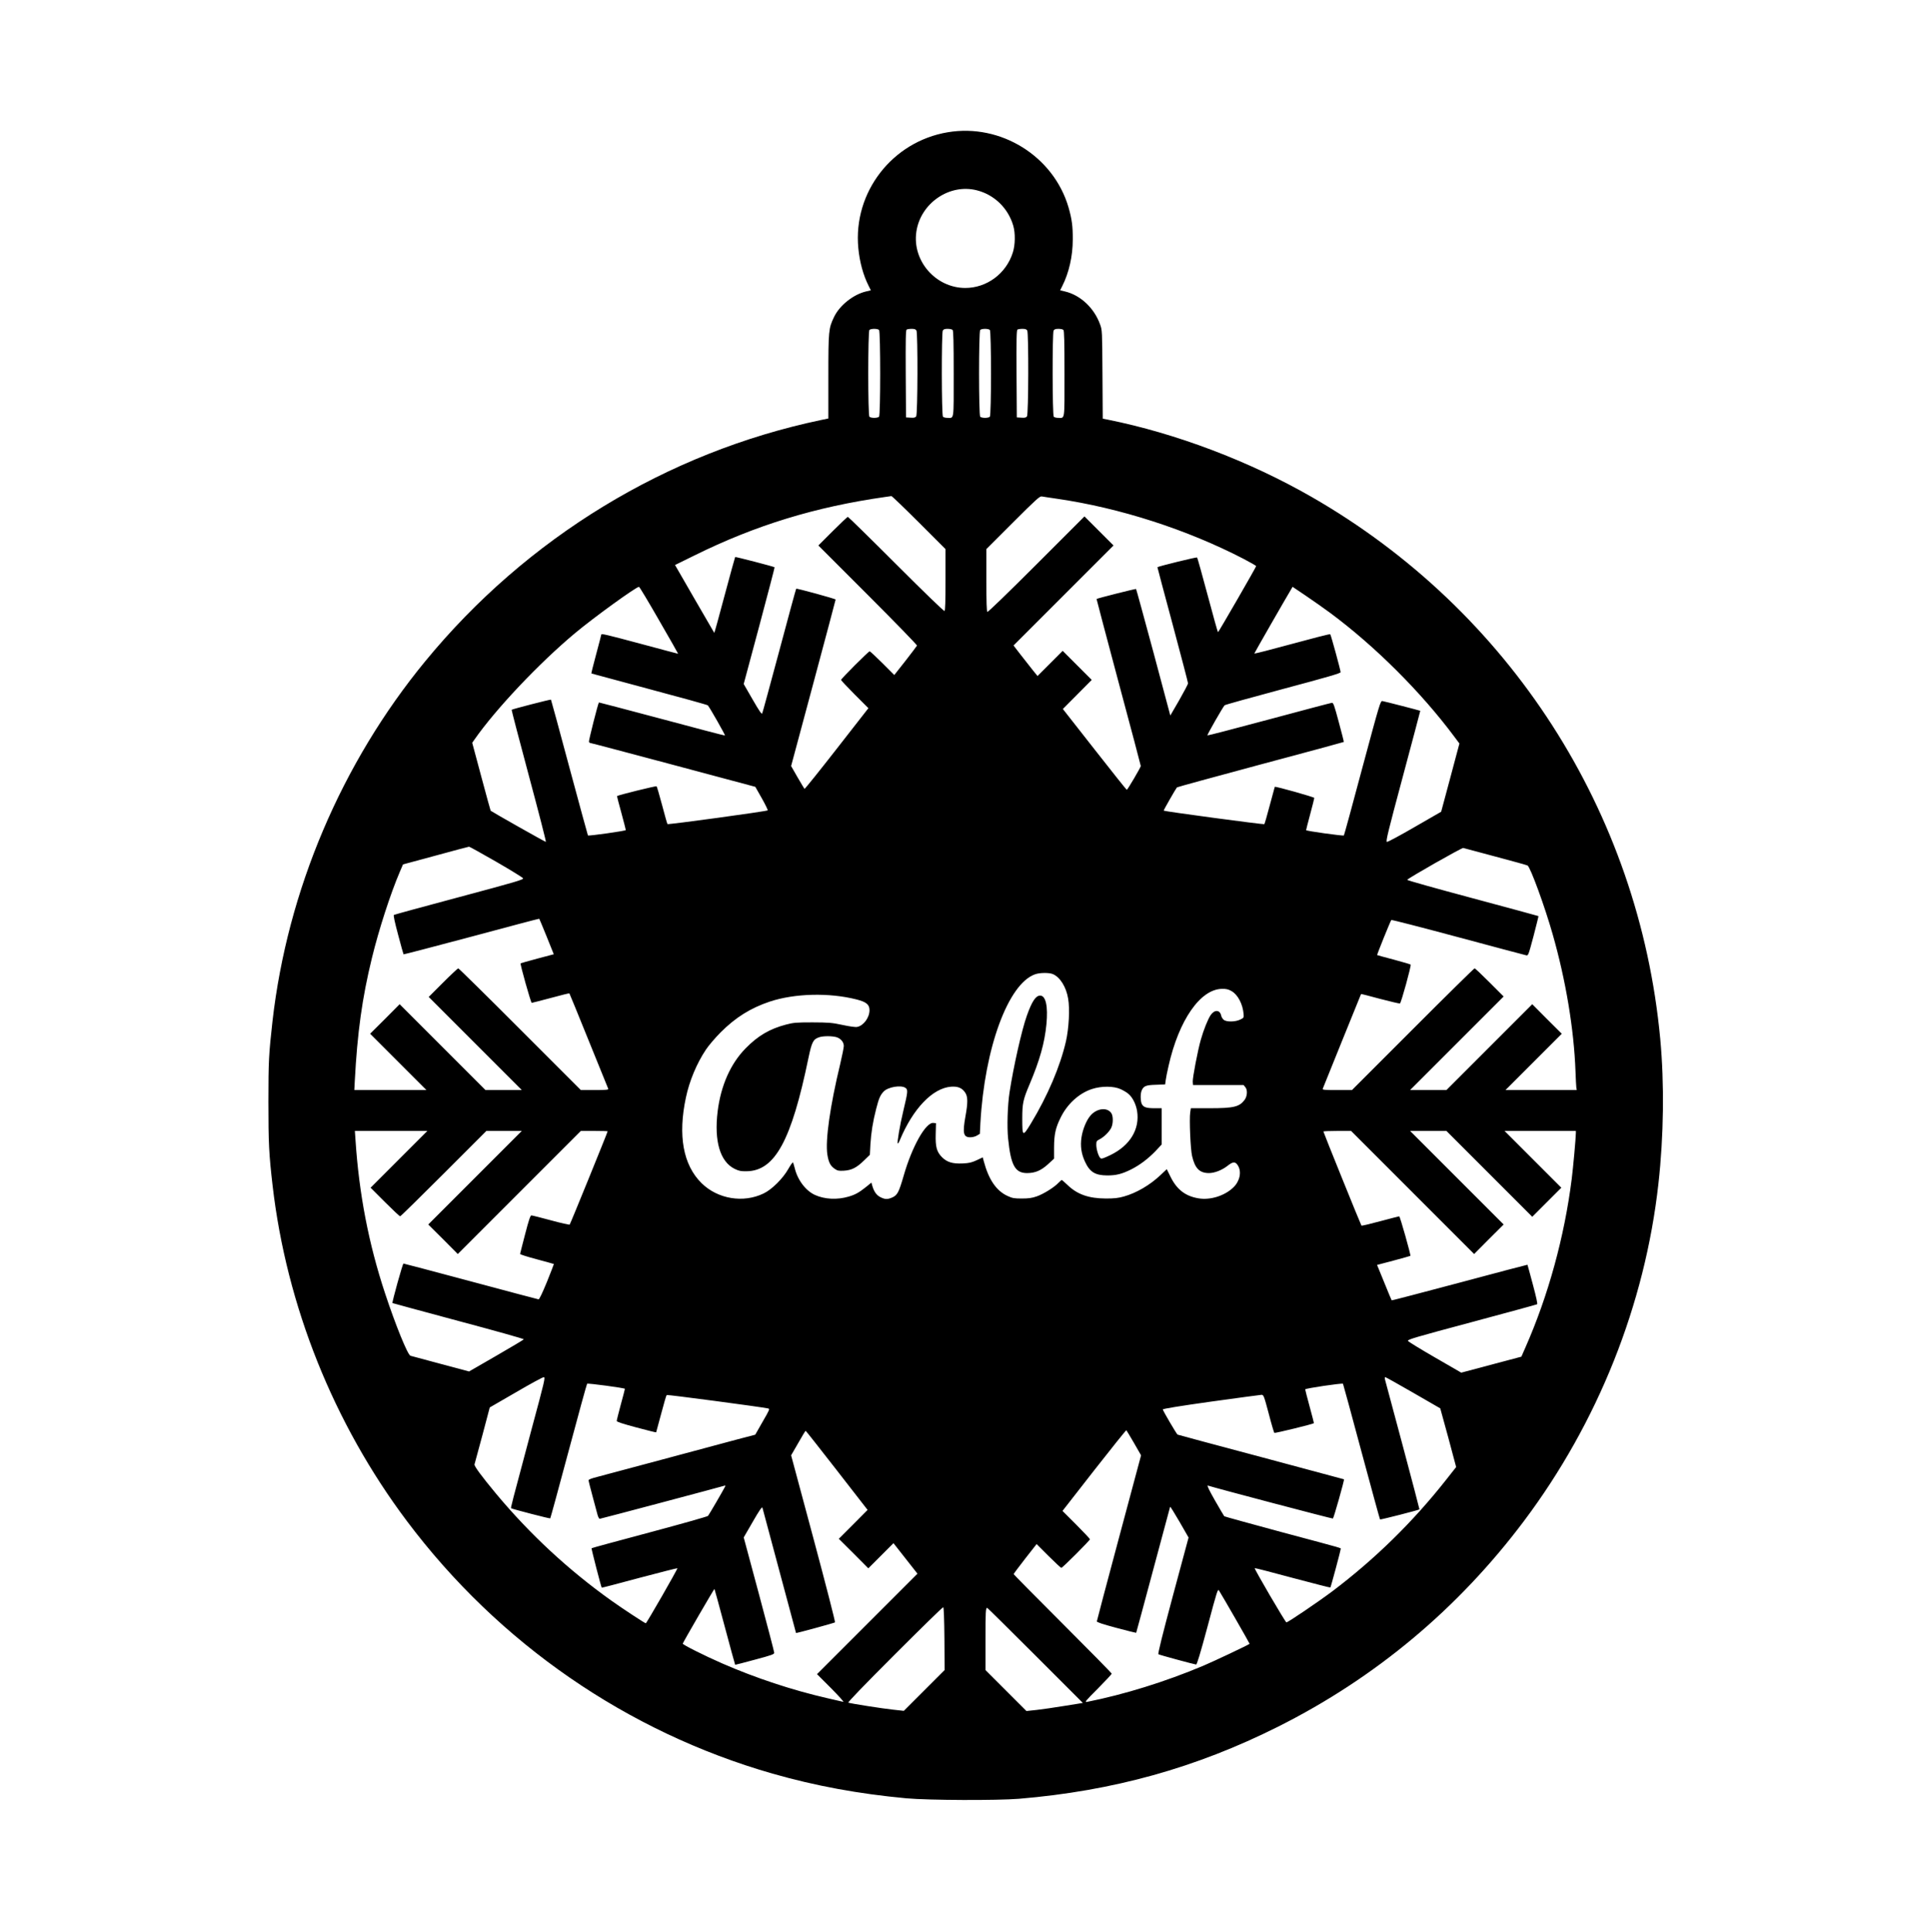 <?xml version="1.0" encoding="UTF-8" standalone="yes"?>
<svg version="1.0" xmlns="http://www.w3.org/2000/svg" width="100%" height="100%" viewBox="0 0 2126 2127" preserveAspectRatio="xMidYMid meet">
  <g transform="translate(0,2127) scale(0.1,-0.1)" fill="#000000" stroke="none">
    <path d="M10434 19814 c-612 -103 -1043 -662 -984 -1276 15 -155 54 -297 114
-416 l24 -48 -51 -12 c-142 -33 -294 -154 -355 -283 -59 -124 -62 -148 -62
-655 l0 -461 -82 -17 c-1698 -357 -3238 -1295 -4355 -2654 -923 -1122 -1519
-2525 -1683 -3964 -40 -357 -45 -439 -45 -888 0 -454 6 -574 46 -920 153
-1324 671 -2619 1479 -3695 1010 -1345 2422 -2320 4025 -2780 476 -136 949
-223 1475 -272 245 -22 997 -25 1240 -5 1037 87 1946 340 2850 793 1073 538
1984 1300 2708 2264 815 1085 1333 2384 1481 3714 59 526 66 1102 20 1596
-234 2500 -1658 4713 -3839 5965 -686 394 -1495 700 -2242 850 l-57 11 -3 487
c-3 479 -3 488 -26 550 -65 182 -217 324 -389 364 l-51 12 23 46 c75 149 116
331 116 514 1 147 -10 224 -46 351 -164 565 -746 928 -1331 829z m321 -639
c193 -49 345 -197 401 -390 24 -83 22 -211 -5 -295 -73 -232 -286 -390 -524
-390 -326 1 -585 299 -538 619 46 315 365 533 666 456z m-1077 -1537 c17 -17
17 -939 0 -956 -7 -7 -30 -12 -53 -12 -23 0 -46 5 -53 12 -17 17 -17 939 0
956 7 7 30 12 53 12 23 0 46 -5 53 -12z m412 -7 c16 -31 14 -922 -3 -945 -10
-13 -24 -17 -62 -14 l-50 3 -3 479 c-2 377 0 481 10 488 7 4 32 8 55 8 32 0
45 -5 53 -19z m398 7 c9 -9 12 -130 12 -484 0 -524 6 -484 -69 -484 -20 0 -42
5 -49 12 -16 16 -17 919 -2 949 8 14 21 19 53 19 24 0 48 -5 55 -12z m410 0
c17 -17 17 -939 0 -956 -7 -7 -30 -12 -53 -12 -23 0 -46 5 -53 12 -17 17 -17
939 0 956 7 7 30 12 53 12 23 0 46 -5 53 -12z m412 -7 c16 -31 14 -922 -3
-945 -10 -13 -24 -17 -62 -14 l-50 3 -3 479 c-2 377 0 481 10 488 7 4 32 8 55
8 32 0 45 -5 53 -19z m398 7 c9 -9 12 -130 12 -484 0 -524 6 -484 -69 -484
-20 0 -42 5 -49 12 -16 16 -17 919 -2 949 8 14 21 19 53 19 24 0 48 -5 55 -12z
m-1591 -2120 l293 -293 0 -337 c0 -237 -3 -339 -11 -344 -7 -4 -224 206 -533
515 -286 286 -526 521 -531 521 -6 0 -81 -71 -168 -158 l-157 -157 545 -545
c300 -300 543 -550 541 -557 -3 -6 -60 -82 -127 -168 l-123 -156 -131 131
c-71 71 -135 130 -140 130 -13 0 -315 -302 -315 -315 0 -5 68 -78 151 -161
l150 -150 -348 -446 c-191 -245 -351 -444 -355 -442 -4 3 -38 60 -77 127 l-71
124 245 912 c135 503 245 917 245 921 0 8 -428 125 -434 119 -3 -2 -86 -308
-185 -679 -100 -371 -184 -683 -189 -693 -5 -14 -30 21 -106 153 l-98 170 172
641 c94 353 170 642 168 644 -8 8 -429 117 -434 113 -2 -3 -55 -193 -116 -422
-61 -229 -112 -415 -114 -413 -1 1 -99 170 -217 374 l-215 373 211 104 c675
334 1335 536 2102 645 33 5 64 9 70 10 5 0 142 -131 302 -291z m1523 261 c690
-100 1432 -340 2053 -662 75 -39 137 -75 137 -79 0 -11 -414 -728 -420 -728
-3 0 -54 183 -114 408 -60 224 -112 411 -116 415 -6 6 -421 -96 -437 -107 -1
-1 75 -285 168 -631 93 -347 169 -638 169 -647 0 -10 -44 -93 -97 -186 l-98
-169 -185 693 c-103 382 -189 696 -192 700 -5 4 -426 -102 -435 -110 -1 -1
108 -413 242 -915 135 -502 245 -918 245 -924 -1 -15 -146 -262 -154 -262 -4
0 -163 200 -355 445 l-349 445 159 160 159 160 -160 160 -160 160 -139 -139
-138 -138 -55 68 c-30 38 -89 114 -132 168 l-77 100 550 550 551 551 -160 160
-160 160 -529 -529 c-313 -313 -533 -526 -540 -522 -8 5 -11 108 -11 349 l0
342 292 292 c254 254 295 291 317 288 14 -3 91 -14 171 -26z m-4384 -1337
c117 -202 211 -368 210 -369 0 -1 -183 48 -406 108 -388 104 -440 116 -440
103 0 -3 -25 -100 -56 -215 -31 -115 -55 -211 -53 -213 2 -1 289 -78 638 -172
349 -93 639 -173 644 -179 20 -21 195 -330 189 -332 -4 -2 -317 80 -696 182
-380 101 -691 183 -692 182 -10 -10 -114 -422 -110 -433 3 -8 11 -14 18 -14 7
0 418 -109 913 -241 l901 -241 72 -127 c39 -69 68 -129 64 -132 -12 -11 -1096
-159 -1103 -151 -4 4 -30 97 -59 207 -29 110 -57 204 -61 209 -6 6 -425 -97
-436 -108 -1 -1 20 -84 48 -184 27 -100 49 -186 49 -190 0 -9 -409 -67 -417
-59 -2 3 -94 339 -204 748 -109 408 -201 744 -203 747 -5 4 -426 -104 -433
-112 -2 -2 83 -329 190 -727 107 -398 191 -725 187 -727 -6 -2 -586 326 -608
343 -2 2 -48 170 -103 375 l-100 373 25 36 c236 338 711 840 1107 1171 211
176 672 509 704 510 6 0 105 -166 221 -368z m7389 81 c495 -367 1002 -873
1367 -1363 l56 -75 -100 -375 -101 -376 -290 -167 c-160 -93 -298 -167 -307
-165 -15 3 10 104 176 723 106 396 192 720 191 720 -10 5 -398 105 -416 107
-23 3 -27 -11 -222 -735 -108 -407 -200 -741 -203 -744 -8 -8 -416 49 -416 58
0 4 20 83 45 176 25 92 45 173 45 179 0 9 -428 130 -435 122 -1 -2 -26 -93
-55 -203 -29 -110 -56 -204 -60 -208 -6 -6 -1097 140 -1108 149 -4 2 134 243
146 256 4 4 418 117 920 252 503 134 915 246 917 248 2 2 -23 100 -55 218 -50
187 -60 215 -76 213 -11 -1 -322 -83 -693 -183 -370 -99 -676 -179 -678 -176
-5 5 172 315 190 332 7 6 297 87 645 180 483 129 632 172 632 184 0 21 -106
409 -114 417 -5 6 -120 -24 -713 -183 -68 -18 -123 -30 -123 -28 0 5 354 622
402 701 l19 33 147 -99 c81 -55 201 -139 267 -188z m-9183 -2739 c159 -92 293
-174 297 -183 8 -14 -84 -41 -701 -206 -390 -104 -715 -193 -721 -197 -7 -4 7
-73 46 -218 31 -117 58 -214 60 -216 2 -2 338 86 748 195 409 110 745 199 746
197 2 -1 38 -90 82 -197 l78 -194 -181 -48 c-100 -27 -182 -50 -184 -52 -8 -7
113 -435 122 -435 6 0 101 25 211 54 110 30 202 53 204 50 2 -2 98 -236 213
-521 116 -285 212 -524 215 -530 4 -10 -30 -13 -148 -13 l-154 0 -670 670
c-368 369 -674 670 -680 670 -5 0 -81 -71 -167 -157 l-158 -158 512 -512 513
-513 -200 0 -200 0 -472 472 -473 473 -162 -163 -163 -162 310 -310 310 -310
-397 0 -397 0 5 98 c28 533 81 916 189 1357 75 308 204 708 308 950 l34 79
359 97 c197 54 363 98 368 98 5 1 139 -74 298 -165z m11003 56 c187 -49 346
-94 353 -98 31 -17 190 -452 276 -755 145 -507 235 -1046 252 -1512 3 -82 7
-162 9 -177 l5 -28 -393 0 -392 0 310 310 310 310 -163 162 -162 163 -473
-473 -472 -472 -200 0 -200 0 515 515 515 515 -155 155 c-85 85 -159 155 -165
155 -5 0 -312 -301 -680 -670 l-670 -670 -164 0 c-138 0 -162 2 -158 14 12 30
420 1041 422 1043 1 2 95 -22 209 -53 114 -30 213 -53 219 -51 13 4 127 419
118 428 -3 4 -87 28 -186 55 -99 26 -181 48 -183 50 -4 3 147 377 156 386 4 4
333 -81 732 -188 399 -107 736 -197 751 -200 25 -6 25 -5 83 211 31 120 56
219 54 220 -2 2 -328 90 -726 197 -397 106 -721 197 -719 202 5 16 602 355
617 351 8 -2 168 -45 355 -95z m-4872 -1294 c79 -34 146 -142 167 -269 20
-113 8 -329 -24 -470 -64 -278 -202 -602 -387 -907 -89 -146 -94 -144 -94 55
0 168 9 210 80 377 112 265 166 456 186 662 19 198 -7 316 -69 316 -48 0 -91
-64 -146 -220 -56 -154 -149 -569 -191 -845 -22 -143 -29 -381 -16 -507 30
-298 77 -383 211 -382 89 1 151 28 228 97 l67 62 0 125 c1 142 16 213 72 326
73 150 202 268 344 315 107 35 242 34 319 -2 30 -14 69 -37 85 -52 44 -37 82
-113 94 -187 32 -199 -76 -380 -292 -485 -77 -37 -100 -45 -111 -35 -21 17
-46 97 -46 147 0 39 3 44 38 62 49 25 111 88 129 131 20 47 19 124 -1 155 -45
69 -162 55 -231 -27 -44 -51 -85 -152 -98 -239 -14 -96 -2 -180 38 -266 53
-116 112 -152 246 -153 98 0 162 16 264 67 95 48 186 117 268 202 l67 72 0
199 0 200 -80 0 c-92 0 -124 12 -141 51 -13 34 -14 105 -1 140 21 53 46 64
157 67 l103 4 6 45 c3 25 17 97 32 160 113 503 350 845 589 847 46 1 70 -5
103 -24 71 -40 125 -144 134 -255 3 -38 1 -41 -37 -59 -54 -27 -155 -28 -183
-2 -12 10 -24 31 -27 46 -14 65 -74 67 -116 5 -30 -44 -77 -161 -108 -270 -34
-118 -92 -423 -89 -463 l3 -37 278 0 279 0 20 -25 c25 -30 20 -99 -9 -138 -58
-77 -119 -92 -385 -92 l-207 0 -7 -47 c-11 -74 3 -410 21 -481 32 -135 82
-185 184 -186 63 0 146 32 210 83 57 45 83 45 111 -1 42 -69 20 -171 -50 -239
-96 -93 -254 -143 -385 -121 -145 24 -240 98 -309 240 l-40 81 -69 -65 c-116
-110 -265 -197 -404 -236 -61 -17 -104 -22 -198 -22 -189 1 -315 45 -423 150
-31 29 -59 54 -62 54 -3 0 -19 -14 -36 -31 -48 -51 -168 -125 -241 -150 -52
-18 -90 -23 -163 -23 -83 0 -103 3 -157 28 -123 56 -208 180 -262 383 l-11 42
-68 -32 c-54 -25 -83 -32 -153 -35 -110 -5 -172 13 -228 69 -58 59 -73 112
-69 256 l3 118 -28 3 c-84 10 -236 -260 -328 -582 -52 -180 -69 -212 -122
-237 -54 -24 -81 -24 -132 1 -43 21 -71 59 -90 122 l-11 39 -63 -51 c-73 -58
-115 -82 -188 -103 -125 -37 -264 -30 -370 18 -102 46 -192 165 -223 295 -8
30 -16 58 -20 63 -3 4 -26 -28 -50 -70 -59 -106 -182 -228 -272 -271 -224
-109 -506 -62 -684 113 -203 200 -262 525 -172 944 38 181 119 375 220 526 29
44 102 130 163 191 164 164 329 267 541 338 272 90 651 100 952 24 110 -28
145 -56 145 -119 0 -82 -66 -171 -136 -184 -19 -4 -84 5 -162 22 -117 25 -150
27 -330 28 -179 0 -210 -3 -290 -24 -180 -47 -310 -123 -445 -261 -167 -169
-274 -412 -309 -695 -40 -327 27 -553 186 -632 49 -24 70 -28 133 -27 312 4
493 337 681 1248 37 176 52 205 117 227 46 16 148 15 195 0 46 -16 77 -54 77
-96 0 -18 -18 -106 -39 -196 -112 -463 -166 -844 -142 -999 14 -87 34 -126 82
-158 29 -20 44 -23 99 -20 85 5 140 32 221 111 l66 64 6 114 c8 131 27 251 64
394 29 113 44 148 81 188 48 51 192 75 241 41 29 -21 27 -41 -24 -255 -37
-153 -70 -348 -61 -357 3 -3 13 12 22 34 145 349 362 576 566 591 75 5 121
-14 155 -66 29 -43 30 -109 3 -257 -34 -190 -24 -234 53 -234 24 0 56 8 73 19
l32 19 6 119 c46 825 305 1532 601 1637 52 19 157 20 198 2z m-7201 -2039
l-312 -312 158 -158 c86 -86 162 -157 167 -157 6 0 222 212 480 470 l470 470
195 0 195 0 -515 -515 -515 -515 163 -162 162 -163 678 678 677 677 148 0 c81
0 147 -2 147 -4 0 -10 -411 -1021 -418 -1027 -4 -4 -97 17 -207 47 -110 30
-207 54 -215 54 -11 0 -29 -53 -69 -208 -30 -114 -54 -211 -55 -216 -1 -6 82
-32 184 -59 102 -27 186 -51 188 -52 1 -1 -33 -89 -76 -196 -52 -126 -84 -194
-93 -193 -8 1 -344 90 -746 198 -403 108 -736 196 -741 196 -9 0 -128 -428
-121 -435 2 -2 329 -90 726 -197 398 -106 722 -197 720 -202 -1 -4 -138 -86
-303 -181 l-300 -173 -314 84 c-173 46 -321 86 -331 89 -31 10 -164 337 -279
685 -181 546 -287 1096 -326 1688 l-7 102 399 0 399 0 -313 -313z m11160 -364
l678 -678 162 163 163 162 -515 515 -515 515 200 0 200 0 472 -472 473 -473
160 160 160 160 -312 312 -313 313 393 0 392 0 0 -22 c0 -52 -31 -392 -46
-508 -80 -635 -258 -1283 -508 -1850 l-46 -105 -331 -88 -331 -88 -289 167
c-159 92 -294 174 -298 183 -8 14 84 41 701 206 390 105 715 193 721 197 7 4
-9 77 -47 219 -31 117 -58 214 -59 216 -2 1 -338 -87 -747 -197 -410 -109
-746 -197 -748 -195 -2 2 -39 90 -82 197 l-79 193 182 48 c100 27 183 50 185
52 7 6 -114 435 -123 435 -5 0 -100 -25 -210 -54 -110 -30 -203 -52 -206 -48
-7 8 -419 1027 -419 1036 0 3 69 6 152 6 l153 0 677 -677z m-9699 -2605 c-227
-849 -232 -868 -225 -872 17 -10 426 -116 430 -111 3 3 94 336 202 740 108
405 200 738 204 742 8 8 416 -47 416 -56 0 -4 -20 -82 -45 -173 -25 -92 -45
-173 -45 -181 0 -9 66 -31 216 -71 119 -32 217 -56 218 -54 1 2 26 93 55 203
29 110 56 204 61 208 5 6 1031 -130 1117 -148 20 -5 16 -14 -61 -147 l-81
-142 -195 -51 c-107 -29 -476 -128 -820 -220 -344 -92 -669 -179 -722 -193
-64 -16 -98 -29 -98 -38 0 -8 20 -87 44 -176 24 -90 49 -182 55 -205 7 -24 17
-43 24 -43 10 0 1338 353 1375 365 10 4 10 0 1 -18 -31 -59 -174 -304 -184
-315 -6 -7 -296 -89 -644 -182 -349 -93 -636 -171 -638 -174 -4 -4 105 -427
112 -434 2 -2 189 47 415 108 227 60 415 108 418 106 5 -6 -339 -606 -348
-606 -10 0 -254 160 -380 250 -471 336 -895 729 -1268 1176 -158 190 -243 305
-238 323 3 9 42 153 87 321 l81 306 287 166 c157 92 295 167 307 167 20 1 12
-34 -133 -571z m9704 401 c164 -95 299 -173 300 -173 1 -1 41 -147 89 -324
l86 -322 -115 -146 c-365 -462 -779 -867 -1247 -1221 -156 -117 -489 -343
-507 -343 -11 0 -356 590 -349 597 2 3 190 -46 416 -107 227 -60 415 -109 417
-106 6 6 113 404 113 421 0 17 77 -6 -655 190 -341 92 -623 170 -626 173 -4 4
-50 83 -103 175 -63 111 -90 166 -78 163 109 -34 1368 -366 1377 -363 9 4 129
428 122 432 -1 1 -411 111 -912 245 -500 133 -914 244 -920 247 -10 4 -157
255 -163 277 -1 7 188 38 530 86 293 41 544 74 557 75 23 0 27 -10 79 -205 29
-113 58 -209 62 -214 6 -6 429 97 436 107 1 1 -20 83 -47 182 -27 99 -49 185
-49 190 0 11 407 71 416 62 2 -2 94 -338 203 -746 110 -408 202 -745 205 -748
4 -5 426 103 434 111 1 2 -81 315 -183 697 -102 382 -190 709 -195 727 -5 18
-5 32 1 32 5 0 143 -77 306 -171z m-3072 -554 l78 -136 -243 -907 c-134 -499
-243 -913 -244 -921 -1 -9 64 -31 214 -71 118 -32 217 -56 219 -55 1 2 86 313
187 692 102 378 186 692 187 696 1 5 48 -70 103 -165 l100 -174 -172 -639
c-117 -437 -168 -642 -160 -646 12 -8 393 -111 415 -113 9 -1 46 120 126 418
107 402 113 419 127 395 37 -58 338 -582 336 -585 -12 -12 -399 -195 -511
-242 -418 -176 -870 -316 -1277 -397 -32 -6 -24 5 118 147 83 84 152 158 152
163 0 6 -243 253 -540 550 -297 297 -540 543 -540 546 0 4 57 80 126 169 l127
162 131 -131 c72 -72 136 -131 141 -131 13 0 315 302 315 315 0 5 -68 78 -151
161 l-151 151 348 446 c192 245 351 444 355 442 3 -3 41 -66 84 -140z m-3271
-302 l338 -435 -158 -159 -159 -159 163 -162 162 -163 139 139 138 138 132
-168 132 -168 -553 -553 -553 -553 155 -155 c84 -85 145 -152 134 -150 -10 3
-89 21 -174 40 -388 89 -790 222 -1161 384 -199 87 -435 206 -432 217 3 15
345 605 349 602 2 -2 53 -190 114 -418 61 -228 112 -416 114 -417 1 -1 98 24
216 56 187 50 215 60 214 77 0 10 -76 300 -168 644 l-168 625 100 173 c70 122
102 168 106 155 3 -10 87 -324 187 -698 100 -374 182 -681 183 -682 4 -4 421
110 429 117 5 4 -102 419 -237 923 l-246 916 78 135 c42 75 79 135 82 135 3 0
157 -196 344 -436z m1184 -1854 l2 -344 -224 -224 -225 -225 -118 13 c-115 12
-464 67 -493 77 -9 3 165 184 510 529 289 289 529 524 535 522 6 -2 11 -129
13 -348z m1001 -183 l523 -523 -199 -32 c-109 -18 -248 -38 -310 -45 l-112
-12 -226 226 -225 225 0 336 c0 309 2 349 19 349 3 0 242 -236 530 -524z"/>
  </g>
</svg>